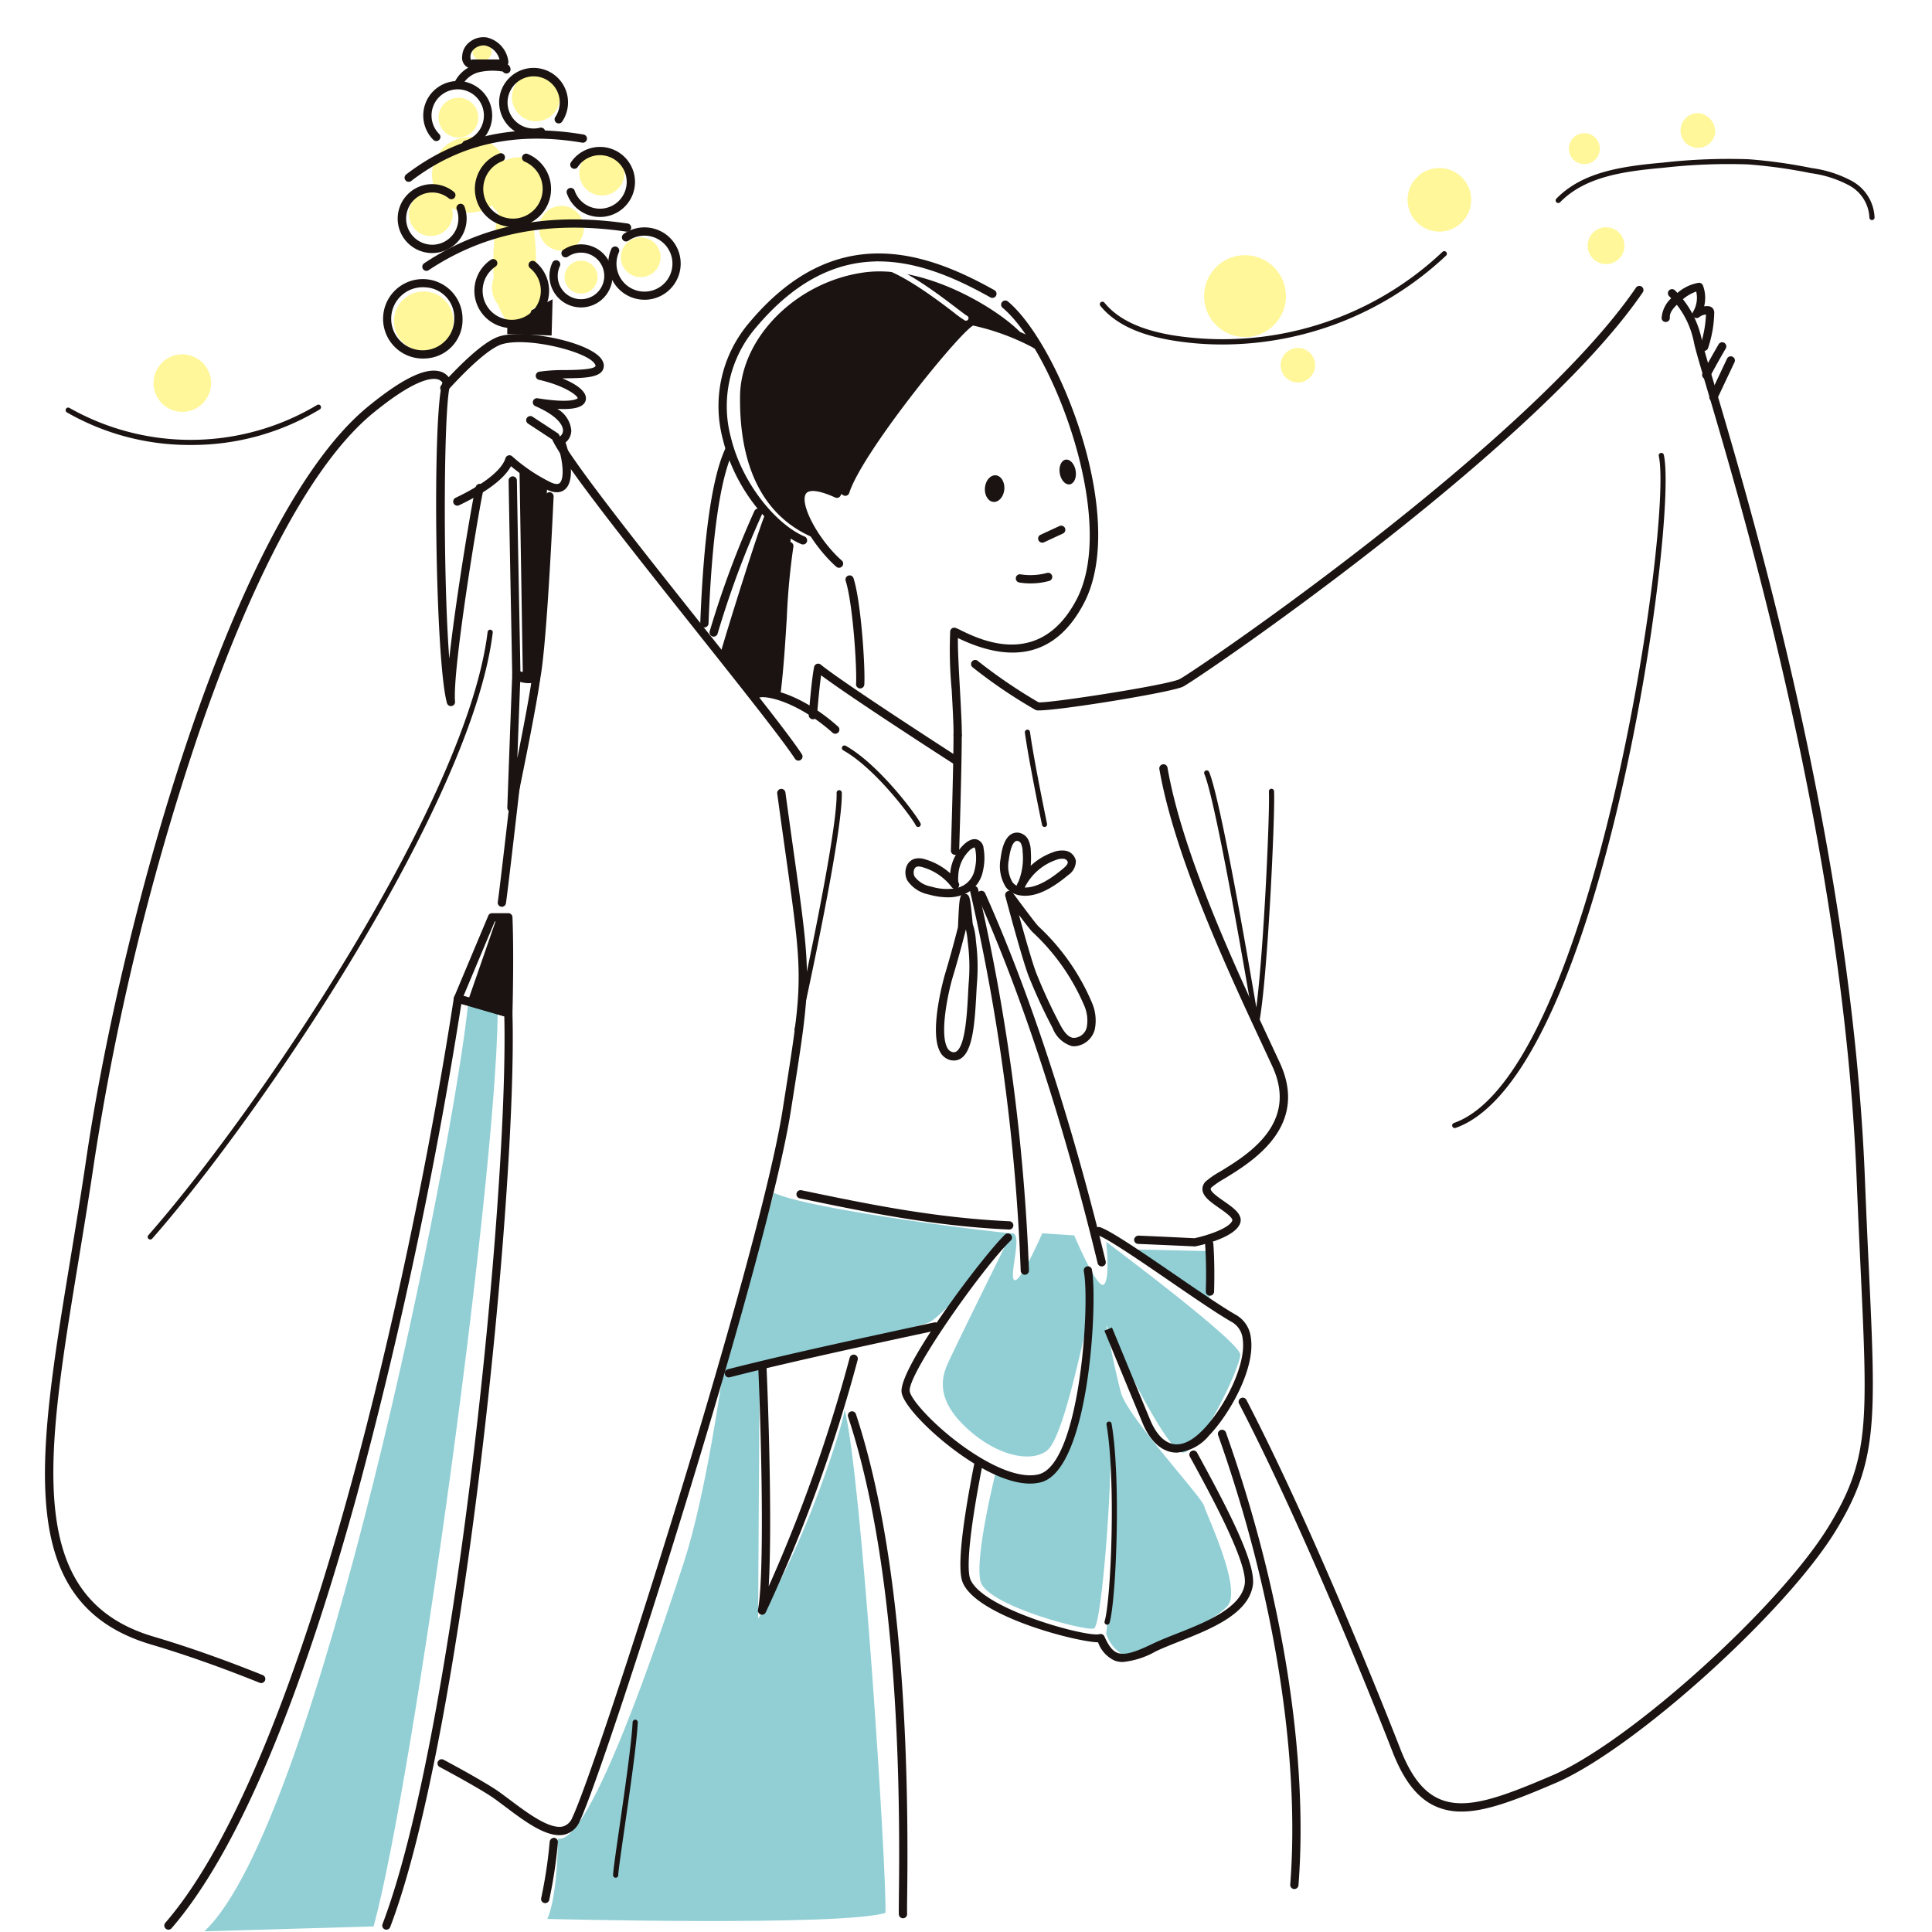 <svg xmlns="http://www.w3.org/2000/svg" width="214" height="214"><path data-name="長方形 3329" fill="#fff" d="M0 0h214v214H0z"/><g data-name="グループ 6425" transform="translate(-421.617 -523.031)"><g data-name="グループ 6422"><path data-name="長方形 3342" fill="#fff" d="M421.617 523.031h213.825v213.825H421.617z"/><g data-name="グループ 6421" transform="translate(444.245 527.639)"><path data-name="パス 7025" d="M91.064 33.032c-1.324-2.236-10.517-8.531-18.054-7.454s-13.582 7.287-13.665 13.665 1.655 13 8.2 15.736c-2.734-5.052-1.575-6.46 3.148-4.8 2.732-4.887 11.594-17.889 14.243-19.215a29.488 29.488 0 016.128 2.068z" fill="#1a1311"/><path data-name="パス 7026" d="M62.154 52.267c-.875 2.016-4.976 15.258-4.976 15.528s3.765 4.7 3.765 4.7l2.487-.066 1.547-17.612z" fill="#1a1311"/><path data-name="パス 7027" d="M63.101 127.519c4.009 1.886 25.238 4.48 26.417 4.48s-.471 4.953.235 5.189 3.068-5.189 3.068-5.189l3.538.235s2.594 6.133 3.3 5.427.238-4.718.238-4.718 14.858 11.086 14.858 12.5-4.48 10.851-6.368 10.851-8.49-14.154-8.49-14.154.942 4.953 1.65 7.55 8.963 11.557 9.2 12.5 4.247 9.2 2.594 11.084-10.142 6.133-11.557 5.427a4.163 4.163 0 01-1.886-2.359s2.121-16.984.471-22.644c.286 5.059-.937 21.738-1.826 22.072s-11.9-2.558-12.565-5.225 1.669-12.01 1.669-12.01 5.449 2 6.56-.444a38.862 38.862 0 003.893-17.347c-1 4-3 14.01-4.782 15.345s-5.449.555-8.672-2.334-3.225-5.228-2.336-7.228 6.451-13.233 6.451-13.233-7.006 7.9-8.451 8.563-22.906 5.781-22.906 5.781z" fill="#91cfd5"/><path data-name="パス 7028" d="M103.075 133.787l8.412.194-.194 5.674s-6.652-5.086-8.218-5.868z" fill="#91cfd5"/><path data-name="パス 7029" d="M70.916 151.515c1.847 6.718 4.7 51.393 4.533 55.758-4.869 1.511-37.451.672-37.451.672 1.175-2.686 1.175-8.9 1.175-8.9 3.527.839 11.42-22.84 13.939-30.566s4.29-20.838 4.29-20.838l4.108-.661-.167 27.711c4.869-7.221 9.573-21.832 9.573-23.176z" fill="#91cfd5"/><path data-name="パス 7030" d="M27.593 30.965a3.289 3.289 0 11-3.288-3.289 3.289 3.289 0 013.288 3.289z" fill="#fff799"/><path data-name="パス 7031" d="M37.639 27.27a2.886 2.886 0 11-2.885-2.885 2.887 2.887 0 012.885 2.885z" fill="#fff799"/><path data-name="パス 7032" d="M43.557 26.087a1.822 1.822 0 11-1.822-1.822 1.823 1.823 0 011.822 1.822z" fill="#fff799"/><circle data-name="楕円形 115" cx="2.202" cy="2.202" r="2.202" transform="translate(46.138 21.684)" fill="#fff799"/><path data-name="パス 7033" d="M27.517 19.106a2.43 2.43 0 11-2.43-2.43 2.43 2.43 0 012.43 2.43z" fill="#fff799"/><path data-name="パス 7034" d="M38.354 16.315a3.494 3.494 0 11-3.493-3.495 3.492 3.492 0 013.493 3.495z" fill="#fff799"/><path data-name="パス 7035" d="M46.55 14.541a2.505 2.505 0 11-2.505-2.505 2.505 2.505 0 012.505 2.505z" fill="#fff799"/><circle data-name="楕円形 116" cx="2.202" cy="2.202" r="2.202" transform="translate(25.946 6.218)" fill="#fff799"/><path data-name="パス 7036" d="M39.399 6.164a2.658 2.658 0 11-2.658-2.656 2.658 2.658 0 012.658 2.656z" fill="#fff799"/><circle data-name="楕円形 117" cx="1.063" cy="1.063" r="1.063" transform="translate(29.717)" fill="#fff799"/><path data-name="パス 7037" d="M33.561 31.165v1.23l4.911.159.109-4.015z" fill="#1a1311"/><path data-name="パス 7038" d="M33.597 14.754a4.186 4.186 0 11-4.185-4.185 4.187 4.187 0 014.185 4.185z" fill="#fff799"/><path data-name="パス 7039" d="M42.039 20.675a2.478 2.478 0 11-2.478-2.478 2.477 2.477 0 012.478 2.478z" fill="#fff799"/><path data-name="パス 7040" d="M34.911 47.148l.369 22.868 1.475.369 1.229-21.147z" fill="#1a1311"/><path data-name="パス 7041" d="M36.75 24.711c0 4.869-.775 6.7-2.085 6.7s-2.656-1.831-2.656-6.7 1.061-8.818 2.37-8.818 2.371 3.947 2.371 8.818z" fill="#fff799"/><path data-name="パス 7042" d="M32.491 106.064l-3.212-.007C27.75 122.179 12.597 197.621 0 209.317l18.755-.544c4.444-16.25 14.115-86.404 13.736-102.709z" fill="#91cfd5"/><path data-name="パス 7043" d="M32.385 97.092l-3.107 8.965 4.527 1.243-.266-10.385z" fill="#1a1311"/></g></g><path data-name="パス 7044" d="M527.691 604.916h-.009a.46.46 0 01-.448-.466c.021-.969-.089-2.924-.2-4.99a47.293 47.293 0 01-.165-6.533.456.456 0 01.581-.35 4.828 4.828 0 01.574.258c2.169 1.061 8.778 4.3 12.826-3.372 4.636-8.787-2.663-27.7-8.151-32.317a.458.458 0 11.587-.7c5.63 4.734 13.359 24 8.371 33.444-2.942 5.58-7.632 6.862-13.935 3.815-.027 1.173.105 3.557.224 5.7.114 2.087.224 4.055.206 5.059a.46.46 0 01-.461.452z" fill="#1a1311"/><path data-name="パス 7045" d="M516.893 599.283h-.027a.455.455 0 01-.427-.485c.11-1.781-.352-8.919-1.152-11.436a.458.458 0 01.3-.574.45.45 0 01.574.3c.843 2.654 1.307 9.891 1.193 11.77a.456.456 0 01-.461.425z" fill="#1a1311"/><path data-name="パス 7046" d="M514.55 585.921a.461.461 0 01-.3-.114c-2.459-2.163-5.36-6.686-4.133-8.581.635-.983 2.108-.96 4.391.087a.454.454 0 01.224.6.449.449 0 01-.6.226c-1.728-.789-2.908-.937-3.246-.418-.738 1.141 1.415 5.148 3.97 7.395a.454.454 0 01.041.645.449.449 0 01-.347.16z" fill="#1a1311"/><path data-name="パス 7047" d="M515.255 577.951a.5.5 0 01-.14-.021.459.459 0 01-.3-.574c1.472-4.659 12.471-18.415 14.33-19.158a.426.426 0 01.206-.03c1.538.116 6.6 1.993 7.319 2.711a.457.457 0 01-.647.645 26 26 0 00-6.624-2.434c-1.721 1.01-12.318 14.124-13.713 18.54a.455.455 0 01-.431.321z" fill="#1a1311"/><path data-name="パス 7048" d="M510.564 583.341a.494.494 0 01-.176-.034c-3.164-1.319-7.285-5.824-8.693-11.576a14.231 14.231 0 012.894-12.936c9.509-11.379 19.521-7.916 27.179-3.621a.458.458 0 01-.446.8c-7.806-4.375-17-7.39-26.033 3.41a13.349 13.349 0 00-2.706 12.129c1.289 5.262 5.161 9.7 8.16 10.947a.46.46 0 01.245.6.456.456 0 01-.424.281z" fill="#1a1311"/><path data-name="パス 7049" d="M528.613 558.555a.275.275 0 01-.126-.03 11.634 11.634 0 01-1.255-.908c-1.886-1.438-5.808-4.432-8.526-5.045a.286.286 0 01.126-.558c2.837.64 6.682 3.573 8.746 5.15.551.418 1.024.779 1.164.85a.285.285 0 01-.128.539z" fill="#fff"/><path data-name="パス 7050" d="M537.062 583.14a.458.458 0 01-.192-.873l2.1-.969a.457.457 0 01.384.83l-2.1.972a.486.486 0 01-.192.04z" fill="#1a1311"/><path data-name="パス 7051" d="M535.733 587.652a7.334 7.334 0 01-1.218-.1.458.458 0 01-.375-.526.45.45 0 01.528-.375 7.145 7.145 0 002.9-.151.458.458 0 01.29.869 7.636 7.636 0 01-2.125.283z" fill="#1a1311"/><path data-name="パス 7052" d="M532.862 577.253c-.076.812-.62 1.426-1.212 1.371s-1.013-.759-.937-1.573.617-1.426 1.211-1.371 1.009.76.938 1.573z" fill="#1a1311"/><path data-name="パス 7053" d="M540.764 575.164c.128.757-.165 1.436-.651 1.518s-.983-.466-1.111-1.221.165-1.436.651-1.516.985.465 1.111 1.219z" fill="#1a1311"/><path data-name="パス 7054" d="M527.404 607.659a.444.444 0 01-.247-.073c-.485-.311-11.162-7.189-14.59-9.756-.238 1.676-.45 4.419-.453 4.45a.435.435 0 01-.491.418.453.453 0 01-.421-.489c.011-.156.3-3.836.59-5.3a.46.46 0 01.295-.341.449.449 0 01.443.078c2.432 2 15 10.094 15.121 10.174a.457.457 0 01-.247.841z" fill="#1a1311"/><path data-name="パス 7055" d="M514.134 604.306a.451.451 0 01-.3-.116c-4.041-3.607-7.813-4.266-8.268-3.808a.457.457 0 01-.647-.647c.994-.992 5.3 0 9.521 3.772a.459.459 0 01.039.647.464.464 0 01-.345.152z" fill="#1a1311"/><path data-name="パス 7056" d="M527.403 617.72h-.014a.46.46 0 01-.443-.471c0-.092.288-9.194.288-12.792a.457.457 0 01.914 0c0 3.612-.286 12.728-.288 12.819a.457.457 0 01-.457.444z" fill="#1a1311"/><path data-name="パス 7057" d="M537.317 614.631a.284.284 0 01-.279-.226c-.016-.071-1.465-7.045-1.9-10.227a.286.286 0 01.567-.078c.43 3.164 1.877 10.117 1.89 10.188a.285.285 0 01-.222.338.418.418 0 01-.056.005z" fill="#1a1311"/><path data-name="パス 7058" d="M523.321 614.632a.279.279 0 01-.254-.158c-.453-.9-4.471-6.329-8.053-8.334a.29.29 0 01-.11-.389.284.284 0 01.391-.11c3.68 2.06 7.818 7.653 8.279 8.576a.284.284 0 01-.254.414z" fill="#1a1311"/><path data-name="パス 7059" d="M509.905 637.378a.318.318 0 01-.064-.007.285.285 0 01-.215-.341c.048-.215 4.8-21.6 4.659-26.175a.287.287 0 01.277-.3h.009a.287.287 0 01.286.277c.146 4.65-4.476 25.434-4.672 26.317a.288.288 0 01-.28.229z" fill="#1a1311"/><path data-name="パス 7060" d="M450.547 709.459a.459.459 0 01-.171-.034c-4.254-1.71-8.3-3.138-12.039-4.245-15.2-4.508-12.57-20.493-8.935-42.615.585-3.568 1.193-7.258 1.76-11.107 4.025-27.314 16.373-71.245 31.218-83.392 3.653-2.99 6.211-4.277 7.838-3.927a1.852 1.852 0 011.317 1.015.449.449 0 01-.011.43c-.754 1.321-.887 20.721-.142 30.4.759-7.057 2.718-18.463 2.942-19.064a.466.466 0 01.59-.27.457.457 0 01.267.59c-.288.8-3.486 19.834-3.161 23.505a.454.454 0 01-.373.489.449.449 0 01-.521-.325c-1.31-4.652-1.648-31.853-.505-35.51a.955.955 0 00-.592-.368c-.741-.155-2.64.119-7.07 3.74-8.208 6.718-15.029 22.97-19.306 35.421a281.282 281.282 0 00-11.585 47.4c-.569 3.856-1.177 7.548-1.762 11.121-3.561 21.661-6.133 37.312 8.293 41.591 3.763 1.113 7.84 2.551 12.122 4.272a.458.458 0 01-.171.882z" fill="#1a1311"/><path data-name="パス 7061" d="M483.565 726.304c-1.787 0-4-1.66-5.973-3.145-.469-.35-.919-.69-1.337-.983-.7-.5-2.809-1.749-5.936-3.422a.457.457 0 01.43-.807c3.378 1.808 5.363 3.006 6.035 3.481.423.3.88.645 1.358 1 1.941 1.458 4.359 3.25 5.815 2.917a1.6 1.6 0 001.045-.971c2.848-5.959 20.71-61.98 23.288-78.315l.174-1.1c2.124-13.434 2.124-13.434.183-27.268-.277-1.959-.59-4.192-.942-6.78a.458.458 0 01.907-.121c.352 2.583.665 4.816.94 6.773 1.961 13.969 1.961 13.969-.185 27.54l-.174 1.1c-2.588 16.385-20.508 72.587-23.366 78.567a2.484 2.484 0 01-1.653 1.465 2.539 2.539 0 01-.609.069z" fill="#1a1311"/><path data-name="パス 7062" d="M438.262 660.326a.286.286 0 01-.215-.475c12.275-13.964 35.335-48.24 37.581-66.822a.286.286 0 01.318-.249.282.282 0 01.249.318c-2.261 18.7-25.4 53.116-37.721 67.133a.289.289 0 01-.212.095z" fill="#1a1311"/><path data-name="パス 7063" d="M583.496 723.691a6.972 6.972 0 01-2.732-.521c-2.064-.869-3.628-2.821-4.917-6.142-.361-.935-8.958-23.051-16.981-38.514a.457.457 0 11.812-.421c8.044 15.507 16.659 37.668 17.025 38.6 1.191 3.074 2.594 4.864 4.416 5.63 2.944 1.241 6.842-.242 12.446-2.64 8.519-3.653 25.1-18.591 30.594-27.56 4.54-7.411 4.35-11.459 3.552-28.5-.137-2.926-.29-6.234-.441-10-1.458-36.452-12.44-73.556-16.57-87.522-.775-2.613-1.285-4.339-1.442-5.091a9.783 9.783 0 00-2.745-5.161.457.457 0 01.606-.684 10.7 10.7 0 013.031 5.657c.153.716.658 2.428 1.424 5.017 4.144 14 15.146 51.182 16.611 87.749.149 3.765.3 7.068.441 10 .786 16.838 1 21.363-3.685 29.014-5.564 9.084-22.372 24.218-31.012 27.922-4.312 1.846-7.652 3.167-10.433 3.167z" fill="#1a1311"/><path data-name="パス 7064" d="M536.698 601.721a1.324 1.324 0 01-.336-.03 55.4 55.4 0 01-7.043-4.771.457.457 0 11.647-.645 57.438 57.438 0 006.686 4.547c.946.149 14.113-1.868 15.6-2.556 1.362-.626 38.74-26.045 50.572-43.367a.456.456 0 11.754.514c-11.916 17.448-49.571 43.051-50.942 43.685-1.407.651-13.607 2.623-15.938 2.623z" fill="#1a1311"/><path data-name="パス 7065" d="M582.76 647.98a.287.287 0 01-.1-.558c15.455-5.44 24.3-66.742 22.694-73.878a.287.287 0 01.215-.343.292.292 0 01.343.217c1.632 7.258-6.837 68.831-23.06 74.546a.293.293 0 01-.092.016z" fill="#1a1311"/><path data-name="パス 7066" d="M553.991 661.093a1520.64 1520.64 0 00-6.316-.281.461.461 0 01-.437-.478.51.51 0 01.478-.439s2.56.107 6.208.29c1.351-.286 3.813-1.072 4.183-1.936.133-.313-.857-1-1.449-1.413-.914-.64-1.781-1.239-1.851-2.012a1.175 1.175 0 01.379-.942 9.8 9.8 0 011.6-1.093c3.04-1.856 8.7-5.317 5.754-11.667l-.983-2.119c-3.922-8.407-9.847-21.112-11.521-30.781a.46.46 0 01.373-.53.449.449 0 01.528.375c1.653 9.548 7.548 22.189 11.447 30.55l.988 2.121c3.285 7.089-3.058 10.967-6.108 12.833a9.814 9.814 0 00-1.424.958c-.126.121-.119.192-.117.215.03.345.857.919 1.461 1.339 1.079.752 2.194 1.525 1.767 2.526-.686 1.584-4.526 2.397-4.96 2.484z" fill="#1a1311"/><path data-name="パス 7067" d="M560.777 636.679a.283.283 0 01-.277-.238c-.041-.245-4.057-24.31-5.484-27.684a.287.287 0 01.153-.375.294.294 0 01.375.153c1.241 2.935 4.272 20.447 5.23 26.091.827-6.336 1.511-21.62 1.394-23.93a.29.29 0 01.272-.3.3.3 0 01.3.272c.13 2.574-.729 21.158-1.68 25.787a.286.286 0 01-.283.224z" fill="#1a1311"/><path data-name="パス 7068" d="M533.413 659.222h-.021c-8.455-.386-15.939-1.948-23.176-3.456a.457.457 0 11.187-.894c7.2 1.5 14.648 3.054 23.03 3.433a.459.459 0 01-.021.917z" fill="#1a1311"/><path data-name="パス 7069" d="M502.344 675.601a.458.458 0 01-.114-.9c6.2-1.591 14.641-3.413 22.088-5.02l.779-.169a.461.461 0 01.544.352.456.456 0 01-.352.542l-.779.167c-7.438 1.6-15.871 3.424-22.052 5.013a.4.4 0 01-.114.015z" fill="#1a1311"/><path data-name="パス 7070" d="M555.64 666.552h-.014a.462.462 0 01-.446-.471c.034-1.093.068-3.223-.078-5.221a.455.455 0 01.423-.489.439.439 0 01.489.423c.149 2.041.114 4.2.082 5.312a.461.461 0 01-.456.446z" fill="#1a1311"/><path data-name="パス 7071" d="M535.706 687.362c-2.281 0-4.91-1.374-6.846-2.64-3.616-2.361-7.132-5.909-7.374-7.44-.416-2.647 8.992-15.144 11.466-17.514a.458.458 0 01.633.661c-3.07 2.94-11.489 14.854-11.2 16.709.16 1.02 3.159 4.329 6.972 6.819 3.02 1.975 5.619 2.816 7.333 2.373 4.565-1.2 5.676-18.883 4.976-22.486a.456.456 0 01.364-.535.447.447 0 01.535.361c.631 3.262-.194 22.118-5.644 23.544a4.773 4.773 0 01-1.215.148z" fill="#1a1311"/><path data-name="パス 7072" d="M551.962 683.931a3.189 3.189 0 01-.571-.053c-1.312-.247-2.448-1.378-3.2-3.186-1.18-2.832-4.249-10.27-4.249-10.27l.846-.347s3.068 7.434 4.247 10.266c.631 1.516 1.529 2.453 2.528 2.64s2.126-.35 3.33-1.6c2.4-2.489 4.78-7.212 4.375-10.012a2.423 2.423 0 00-1.2-1.9c-1.554-.88-4.124-2.64-6.841-4.505-3.392-2.325-6.9-4.732-8.051-5.134a.456.456 0 01-.281-.583.449.449 0 01.583-.279c1.264.444 4.665 2.773 8.266 5.242 2.583 1.774 5.255 3.6 6.775 4.464a3.321 3.321 0 011.655 2.567c.494 3.392-2.366 8.439-4.617 10.778a5.2 5.2 0 01-3.595 1.912z" fill="#1a1311"/><path data-name="パス 7073" d="M545.985 707.123a2.518 2.518 0 01-.9-.153 3.51 3.51 0 01-1.84-2.025c-2.549-.069-13.56-2.935-15.011-6.677-.562-1.452-.128-5.836 1.282-13.027a.458.458 0 11.9.174c-1.319 6.725-1.8 11.287-1.326 12.522 1.294 3.337 13 6.5 14.325 6.1a.463.463 0 01.539.258c.459 1.058.91 1.621 1.454 1.822.846.315 2.137-.172 3.829-.988.786-.379 1.721-.752 2.706-1.141 3.177-1.253 7.13-2.814 7.546-5.484.368-2.361-3.836-10.037-6.094-14.161a.458.458 0 01.8-.439c3.344 6.108 6.579 12.277 6.192 14.744-.5 3.182-4.72 4.851-8.11 6.19-.974.386-1.89.748-2.647 1.111a9.209 9.209 0 01-3.645 1.174z" fill="#1a1311"/><path data-name="パス 7074" d="M544.244 702.99a.375.375 0 01-.082-.011.291.291 0 01-.192-.357c.715-2.38 1.264-15.706.21-21.793a.286.286 0 01.233-.332.28.28 0 01.329.233c1.065 6.149.5 19.64-.224 22.056a.286.286 0 01-.274.204z" fill="#1a1311"/><path data-name="パス 7075" d="M482.009 733.831a.456.456 0 01-.441-.578 51.6 51.6 0 00.939-6.256.5.5 0 01.505-.4.456.456 0 01.4.508 52.025 52.025 0 01-.965 6.4.456.456 0 01-.438.326z" fill="#1a1311"/><path data-name="パス 7076" d="M564.99 732.272h-.037a.458.458 0 01-.421-.491c1.1-14.193-1.806-32.329-7.978-49.754a.457.457 0 11.862-.3c6.215 17.542 9.139 35.812 8.028 50.128a.46.46 0 01-.454.417z" fill="#1a1311"/><path data-name="パス 7077" d="M506.024 701.888a.465.465 0 01-.45-.546c.725-3.708.4-18.545.025-27.028a.46.46 0 01.437-.478.453.453 0 01.478.437c.325 7.367.594 18.68.249 24.474a170.559 170.559 0 008.972-25.325.457.457 0 01.887.224 169.909 169.909 0 01-10.186 27.979.455.455 0 01-.412.263z" fill="#1a1311"/><path data-name="パス 7078" d="M521.636 735.511a.459.459 0 01-.459-.434c-.011-.306 0-1.079.009-2.236.29-22.874-1.6-40.665-5.63-52.883a.458.458 0 11.871-.286c4.057 12.312 5.968 30.2 5.676 53.178-.014 1.134-.025 1.886-.009 2.183a.458.458 0 01-.437.478z" fill="#1a1311"/><path data-name="パス 7079" d="M489.813 731.019a.286.286 0 01-.286-.286c0-.45.293-2.478.7-5.287.572-3.961 1.356-9.386 1.463-11.66a.3.3 0 01.3-.274.288.288 0 01.272.3c-.11 2.3-.864 7.521-1.47 11.715-.37 2.576-.693 4.8-.693 5.207a.286.286 0 01-.286.285z" fill="#1a1311"/><g data-name="グループ 6423" fill="#1a1311"><path data-name="パス 7080" d="M477.204 623.473a.415.415 0 01-.075-.007.457.457 0 01-.375-.528c.176-1.054 1.6-13.539 1.618-13.665a.449.449 0 01.507-.4.457.457 0 01.4.508c-.059.514-1.442 12.631-1.625 13.713a.456.456 0 01-.45.379z"/><path data-name="パス 7081" d="M477.926 635.72a.48.48 0 01-.128-.018l-5.584-1.621a.457.457 0 01-.295-.615l3.783-9.008a.457.457 0 01.423-.279h1.8a.456.456 0 01.455.439c.178 4.288 0 10.6 0 10.659a.443.443 0 01-.187.354.438.438 0 01-.267.089zm-4.965-2.375l4.521 1.312c.037-1.6.123-6.117 0-9.564h-1.056z"/><path data-name="パス 7082" d="M464.415 736.773a.457.457 0 01-.427-.62c7.975-20.913 13.971-80.647 13.489-100.545l-4.761-1.381a521.491 521.491 0 01-11.576 54.454c-6.5 23.578-13.406 39.7-20.518 47.934a.458.458 0 01-.693-.6c15.553-18 27.407-72.863 31.958-102.442a.459.459 0 01.206-.318.474.474 0 01.373-.053l5.584 1.621a.452.452 0 01.329.425c.56 19.612-5.486 80.109-13.539 101.228a.455.455 0 01-.425.297z"/></g><path data-name="パス 7083" d="M480.505 598.688a3.3 3.3 0 01-1.936-.416.674.674 0 01-.217-.489c0-.183-.048-2.713-.112-6.089-.094-4.905-.222-11.589-.286-15.432a.461.461 0 01.45-.466h.007a.459.459 0 01.459.45c.062 3.843.19 10.526.283 15.432l.112 5.964a4.856 4.856 0 001.339.13c.626-3.765 1.2-15.006 1.422-19.784a.479.479 0 01.478-.437.457.457 0 01.434.478c-.286 6.163-.862 16.993-1.5 20.278a.453.453 0 01-.425.368c-.133.006-.309.013-.508.013z" fill="#1a1311"/><path data-name="パス 7084" d="M478.265 612.952h-.055a.458.458 0 01-.4-.471s.437-12.1.546-14.714a.451.451 0 01.174-.341.443.443 0 01.37-.089l2.181.434a.457.457 0 01.363.512c-.542 3.893-2.709 14.2-2.729 14.307a.457.457 0 01-.45.362zm.981-14.616c-.071 1.762-.208 5.481-.325 8.666.585-2.924 1.244-6.352 1.554-8.419z" fill="#1a1311"/><g data-name="グループ 6424" fill="#1a1311"><path data-name="パス 7085" d="M472.276 579.043a.458.458 0 01-.2-.871c3.125-1.484 5.139-3.084 5.529-4.387a.457.457 0 01.32-.311.45.45 0 01.432.11 18.988 18.988 0 004.242 2.862c.331.155.775.3 1.013.089.542-.489.393-2.524-.331-4.535a.454.454 0 01.245-.571.788.788 0 00.455-.724c0-.318-.226-1.449-3.068-2.69a.456.456 0 01.254-.869c3.918.624 4.439 0 4.441-.009-.021-.277-1.358-1.365-4.288-2.037a.456.456 0 01.016-.894 18 18 0 012.866-.181c1.17-.018 3.125-.048 3.372-.432.021-.03 0-.112-.032-.174-.61-1.392-7.514-3.132-10.346-2.251-1.209.372-3.349 2.2-6.023 5.145a.456.456 0 11-.674-.615c1.966-2.169 4.679-4.867 6.43-5.406 2.871-.882 10.549.7 11.45 2.761a1.04 1.04 0 01-.034 1.033c-.512.8-2.187.823-4.128.85l-.315.007c1.589.64 2.773 1.493 2.6 2.382-.153.779-1.2 1.111-3.164.99a3.07 3.07 0 011.557 2.384 1.71 1.71 0 01-.633 1.342c.626 1.9.962 4.27-.036 5.173-.336.3-.96.565-2.021.057a19.714 19.714 0 01-3.989-2.6c-.962 1.758-3.589 3.3-5.747 4.325a.455.455 0 01-.193.047z"/><path data-name="パス 7086" d="M510.057 607.283a.457.457 0 01-.384-.208c-1.371-2.1-5.911-7.815-10.718-13.864-7.392-9.3-15.032-18.913-16.17-21.5l-2.7-1.772a.457.457 0 01.5-.763l2.816 1.849a.451.451 0 01.176.219c.85 2.224 9.3 12.856 16.09 21.4 5.029 6.327 9.374 11.79 10.769 13.93a.459.459 0 01-.382.709z"/></g><path data-name="パス 7087" d="M610.382 561.899a.455.455 0 01-.434-.6 12.216 12.216 0 00.631-3.433 1.419 1.419 0 00-.75.295.457.457 0 01-.674-.6 3.006 3.006 0 00.343-2.238 4.831 4.831 0 00-1.778 1.136c-.622.537-1.191 1.122-1.141 1.744a.455.455 0 01-.421.491.447.447 0 01-.491-.418 3.274 3.274 0 011.454-2.51 4.774 4.774 0 012.668-1.413.474.474 0 01.455.292 3.932 3.932 0 01.135 2.318 1.977 1.977 0 01.4-.021.741.741 0 01.516.2.764.764 0 01.2.588 13.111 13.111 0 01-.683 3.859.453.453 0 01-.43.31z" fill="#1a1311"/><path data-name="パス 7088" d="M610.611 565.017a.44.44 0 01-.213-.055.455.455 0 01-.19-.617q.857-1.608 1.774-3.177a.453.453 0 01.626-.162.458.458 0 01.165.624q-.912 1.553-1.758 3.143a.457.457 0 01-.404.244z" fill="#1a1311"/><path data-name="パス 7089" d="M611.407 567.484a.457.457 0 01-.414-.652l1.915-4.06a.458.458 0 11.828.391l-1.916 4.057a.455.455 0 01-.413.264z" fill="#1a1311"/><path data-name="パス 7090" d="M468.713 562.737a4.4 4.4 0 114.137-4.4 4.28 4.28 0 01-4.137 4.4zm0-7.879a3.493 3.493 0 103.221 3.481 3.362 3.362 0 00-3.221-3.482z" fill="#1a1311"/><path data-name="パス 7091" d="M478.302 559.372a4.138 4.138 0 01-2.316-7.568.457.457 0 11.512.757 3.223 3.223 0 103.858.192.457.457 0 11.583-.7 4.137 4.137 0 01-2.638 7.324z" fill="#1a1311"/><path data-name="パス 7092" d="M485.971 557.083a3.492 3.492 0 01-3.168-4.962.457.457 0 11.83.384 2.579 2.579 0 102.338-1.49 2.556 2.556 0 00-1.44.439.458.458 0 11-.512-.759 3.493 3.493 0 111.952 6.389z" fill="#1a1311"/><path data-name="パス 7093" d="M493.002 556.231a4.015 4.015 0 01-4.009-4.012 3.962 3.962 0 01.334-1.6.457.457 0 11.837.366 3.1 3.1 0 101.072-1.3.457.457 0 11-.521-.75 4.009 4.009 0 112.288 7.3z" fill="#1a1311"/><path data-name="パス 7094" d="M469.487 551.06a3.816 3.816 0 112.4-6.78.457.457 0 11-.576.709 2.894 2.894 0 10.9 1.25.458.458 0 11.859-.315 3.817 3.817 0 01-3.582 5.136z" fill="#1a1311"/><path data-name="パス 7095" d="M478.436 548.16a4.2 4.2 0 01-1.506-8.128.457.457 0 01.329.853 3.29 3.29 0 102.46.043.457.457 0 01.354-.843 4.2 4.2 0 01-1.637 8.076z" fill="#1a1311"/><path data-name="パス 7096" d="M488.071 547.061a3.876 3.876 0 01-3.666-2.609.455.455 0 01.281-.581.46.46 0 01.583.281 2.964 2.964 0 10.343-2.626.456.456 0 01-.757-.51 3.88 3.88 0 113.216 6.048z" fill="#1a1311"/><path data-name="パス 7097" d="M473.265 539.507a.457.457 0 01-.128-.9 2.9 2.9 0 10-2.871-.731.457.457 0 01-.647.647 3.817 3.817 0 113.774.962.479.479 0 01-.128.022z" fill="#1a1311"/><path data-name="パス 7098" d="M480.72 538.182a3.815 3.815 0 113.815-3.815 3.776 3.776 0 01-.651 2.133.457.457 0 01-.759-.51 2.89 2.89 0 10-1.678 1.186.458.458 0 01.226.887 3.845 3.845 0 01-.953.119z" fill="#1a1311"/><path data-name="パス 7099" d="M473.71 530.563a.72.72 0 01-.206-.027 1.208 1.208 0 01-.693-1.276 2.08 2.08 0 01.793-1.548 2.444 2.444 0 011.945-.53 3.12 3.12 0 012.357 2.519.679.679 0 01-.151.635.711.711 0 01-.53.2h-3.227a2.085 2.085 0 01-.288.027zm1.454-2.5a1.577 1.577 0 00-.981.359 1.148 1.148 0 00-.457.855.8.8 0 00.08.407c.016 0 .126-.062.139-.062.153-.009.306-.009.464-.007h2.535a2.147 2.147 0 00-1.557-1.538 1.467 1.467 0 00-.224-.015zm-1.895 1.2z" fill="#1a1311"/><path data-name="パス 7100" d="M472.452 532.654a.437.437 0 01-.2-.05.457.457 0 01-.206-.613 3.771 3.771 0 012.48-1.868 8.034 8.034 0 012.967-.068.686.686 0 01.677.7.458.458 0 01-.5.416.453.453 0 01-.347-.212 6.891 6.891 0 00-2.572.052 2.886 2.886 0 00-1.89 1.39.459.459 0 01-.409.253zm4.8-1.977z" fill="#1a1311"/><path data-name="パス 7101" d="M466.888 543.17a.456.456 0 01-.279-.818c5.575-4.275 12.005-5.719 19.667-4.416a.457.457 0 01-.153.9c-7.4-1.255-13.6.13-18.956 4.24a.46.46 0 01-.279.094z" fill="#1a1311"/><path data-name="パス 7102" d="M468.849 553.032a.456.456 0 01-.251-.837c6.4-4.258 13.786-5.7 22.573-4.4a.456.456 0 01-.135.9c-8.549-1.262-15.729.13-21.933 4.259a.469.469 0 01-.254.078z" fill="#1a1311"/><path data-name="パス 7103" d="M507.661 599.946h-.053a.458.458 0 01-.4-.507c.32-2.77.487-5.452.645-8.044a78.382 78.382 0 01.741-7.964.472.472 0 01.53-.373.46.46 0 01.373.528 76.579 76.579 0 00-.729 7.866c-.162 2.6-.327 5.3-.649 8.092a.459.459 0 01-.458.402z" fill="#1a1311"/><path data-name="パス 7104" d="M500.666 593.55a.41.41 0 01-.137-.023.455.455 0 01-.3-.571 104.16 104.16 0 014.947-13.315.458.458 0 11.823.4 103.483 103.483 0 00-4.9 13.192.462.462 0 01-.433.317z" fill="#1a1311"/><path data-name="パス 7105" d="M499.639 592.527h-.018a.458.458 0 01-.439-.475c.375-9.669 1.31-16.17 2.777-19.325a.457.457 0 11.828.386c-1.415 3.042-2.32 9.427-2.69 18.975a.457.457 0 01-.458.439z" fill="#1a1311"/><path data-name="パス 7106" d="M557.016 561.189a33.967 33.967 0 01-5.555-.453c-3.765-.622-6.368-1.874-7.957-3.824a.284.284 0 01.041-.4.287.287 0 01.4.039c1.5 1.84 3.989 3.024 7.61 3.623a35.464 35.464 0 0029.848-9.251.287.287 0 01.4.411 36.182 36.182 0 01-24.787 9.855z" fill="#1a1311"/><path data-name="パス 7107" d="M628.97 547.408h-.009a.285.285 0 01-.277-.292 4.264 4.264 0 00-2.2-3.523 12.433 12.433 0 00-4.3-1.381 55.324 55.324 0 00-6.928-.969 63.58 63.58 0 00-9.37.368c-4.464.4-8.7.988-11.47 3.829a.287.287 0 01-.411-.4c2.907-2.978 7.257-3.591 11.834-4a64.885 64.885 0 019.452-.37 56.119 56.119 0 017 .978 12.932 12.932 0 014.494 1.456 4.827 4.827 0 012.471 4.023.287.287 0 01-.286.281z" fill="#1a1311"/><path data-name="パス 7108" d="M442.732 572.318a27.242 27.242 0 01-13.706-3.609.286.286 0 01-.1-.391.281.281 0 01.389-.1 27.278 27.278 0 0027.421-.327.286.286 0 11.3.487 27.35 27.35 0 01-14.304 3.94z" fill="#1a1311"/><path data-name="パス 7109" d="M444.994 565.465a3.184 3.184 0 11-3.184-3.184 3.185 3.185 0 013.184 3.184z" fill="#fff799"/><path data-name="パス 7110" d="M564.055 555.831a4.533 4.533 0 11-4.53-4.531 4.533 4.533 0 014.53 4.531z" fill="#fff799"/><circle data-name="楕円形 118" cx="1.911" cy="1.911" r="1.911" transform="translate(563.467 561.573)" fill="#fff799"/><circle data-name="楕円形 119" cx="3.523" cy="3.523" r="3.523" transform="translate(577.526 541.64)" fill="#fff799"/><path data-name="パス 7111" d="M598.824 539.498a1.716 1.716 0 11-1.717-1.717 1.716 1.716 0 011.717 1.717z" fill="#fff799"/><path data-name="パス 7112" d="M611.6 537.725a1.926 1.926 0 11-1.911-2.165 2.051 2.051 0 011.911 2.165z" fill="#fff799"/><path data-name="パス 7113" d="M601.55 550.244a2.038 2.038 0 11-2.037-2.039 2.037 2.037 0 012.037 2.039z" fill="#fff799"/><path data-name="パス 7114" d="M535.173 622.252a3.12 3.12 0 01-.437-.027 2.436 2.436 0 01-1.7-.921 4.4 4.4 0 01-.594-3.125c.105-.8.384-2.908 1.84-2.926h.016a1.437 1.437 0 011.239.837 3.078 3.078 0 01.258 1.23 11.488 11.488 0 01-.009 1.609 7.023 7.023 0 012.494-1.506 2.657 2.657 0 011.362-.16 1.415 1.415 0 011.145 1.12 1.863 1.863 0 01-.83 1.561c-1.218 1.012-3.003 2.308-4.784 2.308zm-.055-.914c1.506.034 3.136-1.166 4.261-2.1.363-.3.533-.544.505-.731a.514.514 0 00-.418-.347 1.776 1.776 0 00-.885.126 6.126 6.126 0 00-3.331 2.8c-.043.085-.084.17-.132.252zm-.818-5.171c-.443 0-.761.722-.946 2.13a3.524 3.524 0 00.409 2.446 1.424 1.424 0 00.471.4.491.491 0 01.048-.176c.048-.1.1-.2.153-.295a7.007 7.007 0 00.453-3.3 2.282 2.282 0 00-.165-.871.554.554 0 00-.421-.332z" fill="#1a1311"/><path data-name="パス 7115" d="M526.586 622.423a7.738 7.738 0 01-2.078-.309 3.711 3.711 0 01-2.4-1.575 1.937 1.937 0 01-.064-1.577 1.389 1.389 0 01.882-.807 2.013 2.013 0 011.154.059 7.08 7.08 0 012.789 1.552 4.818 4.818 0 01.178-.99 4.964 4.964 0 011.2-2.071c.329-.338.969-.878 1.6-.683a1.088 1.088 0 01.715.953 6.3 6.3 0 01-.091 2.622 3.479 3.479 0 01-1.641 2.281 4.45 4.45 0 01-2.244.545zm-3.228-3.415a.588.588 0 00-.172.023.477.477 0 00-.3.288 1.006 1.006 0 00.032.8 2.933 2.933 0 001.842 1.115 5.979 5.979 0 002.492.222.474.474 0 01-.219-.16 6.158 6.158 0 00-3.2-2.2 1.8 1.8 0 00-.475-.088zm6.2-2.117a1.473 1.473 0 00-.661.453 4.035 4.035 0 00-.974 1.687 3.879 3.879 0 00-.158.956l-.007.117a2.611 2.611 0 00.018.67.44.44 0 01-.046.58 2.908 2.908 0 00.633-.265 2.59 2.59 0 001.209-1.712 5.309 5.309 0 00.082-2.229c-.039-.2-.094-.256-.1-.256zm-6.5 1.7z" fill="#1a1311"/><path data-name="パス 7116" d="M527.271 640.498a1.712 1.712 0 01-.457-.064 1.76 1.76 0 01-1.068-.894c-1.282-2.334.523-8.54.544-8.6.51-1.7.992-3.449 1.435-5.2.007-.055.018-.327.032-.679.119-2.658.178-2.942.64-3.029a.515.515 0 01.382.091c.235.178.315.455.519 2.583.032.338.057.6.071.688a6.886 6.886 0 01.334 1.733l.043.393a22.06 22.06 0 01.094 4.293c-.032.409-.057.885-.085 1.4-.176 3.321-.418 6.142-1.646 7.022a1.422 1.422 0 01-.838.263zm-.105-9.3c-.572 1.9-1.474 6.339-.617 7.9a.863.863 0 00.517.453.552.552 0 00.51-.069c.971-.695 1.157-4.222 1.269-6.329.027-.521.05-1.006.085-1.42a20.921 20.921 0 00-.089-4.112l-.046-.409a8.815 8.815 0 00-.19-1.23 123.209 123.209 0 01-1.438 5.216z" fill="#1a1311"/><path data-name="パス 7117" d="M540.645 638.925a1.8 1.8 0 01-.331-.03 3.294 3.294 0 01-2.1-1.989 60.6 60.6 0 01-2.633-5.689c-.695-1.733-2.533-8.64-2.61-8.935a.456.456 0 01.809-.386c.67.91 2.487 3.36 2.862 3.744a24.673 24.673 0 015.911 8.421 4.96 4.96 0 01.327 3 2.5 2.5 0 01-2.235 1.864zm-6.165-14.554c.615 2.242 1.52 5.445 1.945 6.505a59.318 59.318 0 002.592 5.6c.379.72.818 1.4 1.456 1.513a1.5 1.5 0 001.52-1.177 4.148 4.148 0 00-.3-2.439 23.854 23.854 0 00-5.708-8.1c-.239-.237-.879-1.065-1.505-1.901z" fill="#1a1311"/><path data-name="パス 7118" d="M535.134 664.232a.459.459 0 01-.457-.439 224.593 224.593 0 00-5.614-42.073.457.457 0 01.891-.206 225.268 225.268 0 015.637 42.242.46.46 0 01-.439.475z" fill="#1a1311"/><path data-name="パス 7119" d="M543.647 663.308a.462.462 0 01-.446-.352c-2.64-10.885-7.091-26.769-13.29-40.6a.457.457 0 11.834-.373c6.229 13.9 10.7 29.837 13.345 40.763a.458.458 0 01-.338.551.421.421 0 01-.105.011z" fill="#1a1311"/></g></svg>